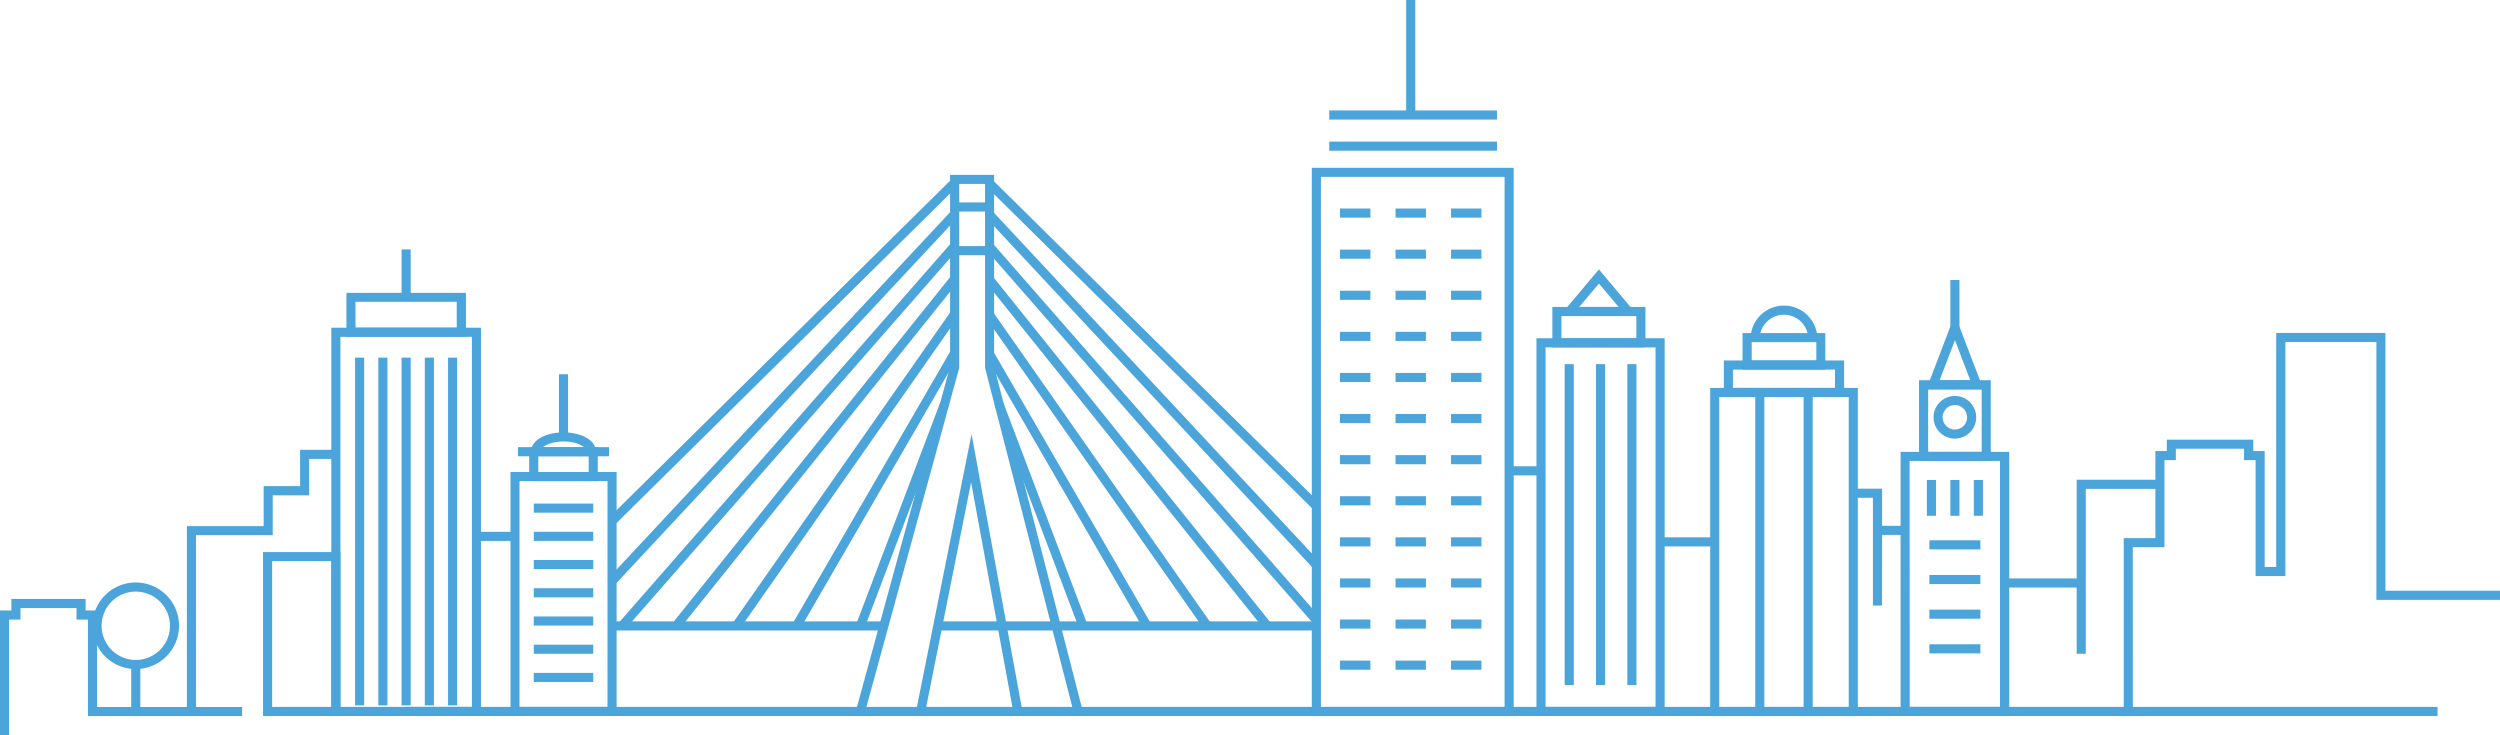 <svg id="Group_29568" data-name="Group 29568" xmlns="http://www.w3.org/2000/svg" width="108.385" height="31.882" viewBox="0 0 108.385 31.882">
  <g id="Group_21276" data-name="Group 21276" transform="translate(26.337 7.579)">
    <path id="Path_16905" data-name="Path 16905" d="M328.913,249.762l-.387-.078,2.4-11.985,2.2,11.988-.388.071-1.832-9.967Z" transform="translate(-315.142 -226.458)" fill="#4ba4da"/>
    <path id="Path_16906" data-name="Path 16906" d="M312.388,189.806l-.381-.1,4.076-14.9v-8.314h1.91V174.8l3.833,14.9-.382.1L317.6,174.855v-7.971h-1.12v7.973Z" transform="translate(-301.231 -166.489)" fill="#4ba4da"/>
    <rect id="Rectangle_12649" data-name="Rectangle 12649" width="20.864" height="0.395" transform="translate(0.006 14.923) rotate(-44.652)" fill="#4ba4da"/>
    <rect id="Rectangle_12650" data-name="Rectangle 12650" width="21.756" height="0.395" transform="translate(0 17.535) rotate(-46.977)" fill="#4ba4da"/>
    <rect id="Rectangle_12651" data-name="Rectangle 12651" width="21.857" height="0.395" transform="translate(0.483 19.426) rotate(-48.8)" fill="#4ba4da"/>
    <rect id="Rectangle_12652" data-name="Rectangle 12652" width="19.257" height="0.395" transform="translate(2.82 19.434) rotate(-51.255)" fill="#4ba4da"/>
    <rect id="Rectangle_12653" data-name="Rectangle 12653" width="16.45" height="0.395" transform="translate(5.454 19.398) rotate(-55.007)" fill="#4ba4da"/>
    <rect id="Rectangle_12654" data-name="Rectangle 12654" width="13.633" height="0.395" transform="matrix(0.501, -0.865, 0.865, 0.501, 8.025, 19.459)" fill="#4ba4da"/>
    <rect id="Rectangle_12655" data-name="Rectangle 12655" width="10.302" height="0.395" transform="translate(10.782 19.488) rotate(-69.251)" fill="#4ba4da"/>
    <rect id="Rectangle_12656" data-name="Rectangle 12656" width="0.395" height="19.843" transform="translate(16.458 0.542) rotate(-45.354)" fill="#4ba4da"/>
    <rect id="Rectangle_12657" data-name="Rectangle 12657" width="0.395" height="20.718" transform="matrix(0.731, -0.682, 0.682, 0.731, 16.452, 1.899)" fill="#4ba4da"/>
    <rect id="Rectangle_12658" data-name="Rectangle 12658" width="0.395" height="21.457" transform="translate(16.409 3.239) rotate(-41.191)" fill="#4ba4da"/>
    <rect id="Rectangle_12659" data-name="Rectangle 12659" width="0.395" height="19.257" transform="translate(16.403 4.662) rotate(-38.748)" fill="#4ba4da"/>
    <rect id="Rectangle_12660" data-name="Rectangle 12660" width="0.395" height="16.45" transform="translate(16.373 6.149) rotate(-35.002)" fill="#4ba4da"/>
    <rect id="Rectangle_12661" data-name="Rectangle 12661" width="0.395" height="13.633" transform="matrix(0.865, -0.501, 0.501, 0.865, 16.387, 7.858)" fill="#4ba4da"/>
    <rect id="Rectangle_12662" data-name="Rectangle 12662" width="0.395" height="10.302" transform="translate(16.783 9.994) rotate(-20.751)" fill="#4ba4da"/>
    <rect id="Rectangle_12663" data-name="Rectangle 12663" width="11.309" height="0.395" transform="translate(19.451 19.36)" fill="#4ba4da"/>
    <rect id="Rectangle_12664" data-name="Rectangle 12664" width="2.338" height="0.395" transform="translate(17.113 19.36)" fill="#4ba4da"/>
    <rect id="Rectangle_12665" data-name="Rectangle 12665" width="2.793" height="0.395" transform="translate(14.32 19.36)" fill="#4ba4da"/>
    <rect id="Rectangle_12666" data-name="Rectangle 12666" width="11.837" height="0.395" transform="translate(0.144 19.36)" fill="#4ba4da"/>
    <rect id="Rectangle_12667" data-name="Rectangle 12667" width="1.747" height="0.395" transform="translate(14.988 1.197)" fill="#4ba4da"/>
    <rect id="Rectangle_12668" data-name="Rectangle 12668" width="1.515" height="0.395" transform="translate(15.05 3.09)" fill="#4ba4da"/>
  </g>
  <rect id="Rectangle_12669" data-name="Rectangle 12669" width="88.071" height="0.395" transform="translate(17.607 30.646)" fill="#4ba4da"/>
  <g id="Group_21278" data-name="Group 21278" transform="translate(14.364 10.813)">
    <path id="Path_16907" data-name="Path 16907" d="M174.369,225.319h-6.487V208.486h6.487Zm-6.092-.395h5.7V208.881h-5.7Z" transform="translate(-167.882 -205.091)" fill="#4ba4da"/>
    <path id="Path_16908" data-name="Path 16908" d="M177.2,200.8h-5.182V198.9H177.2Zm-4.787-.395H176.8v-1.119H172.41Z" transform="translate(-171.363 -197.015)" fill="#4ba4da"/>
    <rect id="Rectangle_12670" data-name="Rectangle 12670" width="0.395" height="2.079" transform="translate(3.046 0)" fill="#4ba4da"/>
    <g id="Group_21277" data-name="Group 21277" transform="translate(1.03 4.692)">
      <rect id="Rectangle_12671" data-name="Rectangle 12671" width="0.395" height="15.077" fill="#4ba4da"/>
      <rect id="Rectangle_12672" data-name="Rectangle 12672" width="0.395" height="15.077" transform="translate(1.008)" fill="#4ba4da"/>
      <rect id="Rectangle_12673" data-name="Rectangle 12673" width="0.395" height="15.077" transform="translate(2.016)" fill="#4ba4da"/>
      <rect id="Rectangle_12674" data-name="Rectangle 12674" width="0.395" height="15.077" transform="translate(3.023)" fill="#4ba4da"/>
      <rect id="Rectangle_12675" data-name="Rectangle 12675" width="0.395" height="15.077" transform="translate(4.031)" fill="#4ba4da"/>
    </g>
  </g>
  <g id="Group_21279" data-name="Group 21279" transform="translate(22.128 16.225)">
    <path id="Path_16910" data-name="Path 16910" d="M221.671,258.693h-4.6V248.116h4.6Zm-4.209-.395h3.815v-9.788h-3.815Z" transform="translate(-217.067 -243.877)" fill="#4ba4da"/>
    <path id="Path_16911" data-name="Path 16911" d="M225.206,242.762h-2.973V241.29h2.973Zm-2.578-.395h2.184v-.683h-2.184Z" transform="translate(-221.418 -238.129)" fill="#4ba4da"/>
    <rect id="Rectangle_12676" data-name="Rectangle 12676" width="3.946" height="0.395" transform="translate(0.329 3.161)" fill="#4ba4da"/>
    <path id="Path_16912" data-name="Path 16912" d="M225.534,238.066h-.395c0-.185-.387-.444-1.016-.444s-1.016.259-1.016.444h-.395c0-.478.606-.838,1.411-.838S225.534,237.589,225.534,238.066Z" transform="translate(-221.821 -234.708)" fill="#4ba4da"/>
    <rect id="Rectangle_12677" data-name="Rectangle 12677" width="0.395" height="2.721" transform="translate(2.105 0)" fill="#4ba4da"/>
    <rect id="Rectangle_12678" data-name="Rectangle 12678" width="2.578" height="0.395" transform="translate(1.013 5.607)" fill="#4ba4da"/>
    <rect id="Rectangle_12679" data-name="Rectangle 12679" width="2.578" height="0.395" transform="translate(1.013 6.83)" fill="#4ba4da"/>
    <rect id="Rectangle_12680" data-name="Rectangle 12680" width="2.578" height="0.395" transform="translate(1.013 8.054)" fill="#4ba4da"/>
    <rect id="Rectangle_12681" data-name="Rectangle 12681" width="2.578" height="0.395" transform="translate(1.013 9.277)" fill="#4ba4da"/>
    <rect id="Rectangle_12682" data-name="Rectangle 12682" width="2.578" height="0.395" transform="translate(1.013 10.501)" fill="#4ba4da"/>
    <rect id="Rectangle_12683" data-name="Rectangle 12683" width="2.578" height="0.395" transform="translate(1.013 11.724)" fill="#4ba4da"/>
    <rect id="Rectangle_12684" data-name="Rectangle 12684" width="2.578" height="0.395" transform="translate(1.013 12.947)" fill="#4ba4da"/>
  </g>
  <path id="Path_16913" data-name="Path 16913" d="M660.578,226.309h-.395v-7.514h1.373V215.02h.494v-.494H665.8v.494h.494v5.027h.5V209.9h4.734v11.177H676.5v.395h-5.363V210.291h-3.945v10.15H665.9v-5.027H665.4v-.494h-2.957v.494h-.494v3.775h-1.373Z" transform="translate(-568.111 -195.465)" fill="#4ba4da"/>
  <g id="Group_21280" data-name="Group 21280" transform="translate(0 19.498)">
    <path id="Path_16914" data-name="Path 16914" d="M77.277,288.889h-.395v-5.415h.493v-.5h3.219v.5h.494v4.183h6.29v.395H80.694v-4.183H80.2v-.5H77.77v.5h-.493Z" transform="translate(-76.882 -276.505)" fill="#4ba4da"/>
    <rect id="Rectangle_12685" data-name="Rectangle 12685" width="0.395" height="2.038" transform="translate(5.689 9.311)" fill="#4ba4da"/>
    <path id="Path_16915" data-name="Path 16915" d="M104.16,282.207a1.877,1.877,0,1,1,1.877-1.877A1.879,1.879,0,0,1,104.16,282.207Zm0-3.359a1.482,1.482,0,1,0,1.483,1.482A1.484,1.484,0,0,0,104.16,278.848Z" transform="translate(-98.274 -272.698)" fill="#4ba4da"/>
    <path id="Path_16916" data-name="Path 16916" d="M128.615,253.346h-.395v-8.038h3.327v-1.732h1.58V242h1.551v.395h-1.157v1.58h-1.58V245.7h-3.327Z" transform="translate(-120.117 -241.997)" fill="#4ba4da"/>
    <path id="Path_16917" data-name="Path 16917" d="M152.484,277.213h-3.355v-7.106h3.355Zm-2.96-.395h2.565V270.5h-2.565Z" transform="translate(-137.725 -265.67)" fill="#4ba4da"/>
  </g>
  <path id="Path_16918" data-name="Path 16918" d="M647.649,257.8h-.395v-7.544h3.611v.395h-3.216Z" transform="translate(-557.222 -229.457)" fill="#4ba4da"/>
  <rect id="Rectangle_12686" data-name="Rectangle 12686" width="1.803" height="0.395" transform="translate(20.653 23.056)" fill="#4ba4da"/>
  <g id="Group_21281" data-name="Group 21281" transform="translate(56.872)" style="isolation: isolate">
    <path id="Path_16919" data-name="Path 16919" d="M437.181,188.329v-23.77h8.753v23.769Zm.395-23.375v22.98h7.963v-22.98Z" transform="translate(-437.181 -157.285)" fill="#4ba4da"/>
    <rect id="Rectangle_12687" data-name="Rectangle 12687" width="7.271" height="0.395" transform="translate(0.757 6.139)" fill="#4ba4da"/>
    <rect id="Rectangle_12688" data-name="Rectangle 12688" width="7.271" height="0.395" transform="translate(0.757 4.789)" fill="#4ba4da"/>
    <rect id="Rectangle_12689" data-name="Rectangle 12689" width="0.395" height="4.986" transform="translate(4.091 0)" fill="#4ba4da"/>
    <rect id="Rectangle_12690" data-name="Rectangle 12690" width="1.317" height="0.395" transform="translate(1.223 9.04)" fill="#4ba4da"/>
    <rect id="Rectangle_12691" data-name="Rectangle 12691" width="1.317" height="0.395" transform="translate(3.63 9.04)" fill="#4ba4da"/>
    <rect id="Rectangle_12692" data-name="Rectangle 12692" width="1.317" height="0.395" transform="translate(6.037 9.04)" fill="#4ba4da"/>
    <rect id="Rectangle_12693" data-name="Rectangle 12693" width="1.317" height="0.395" transform="translate(1.223 10.822)" fill="#4ba4da"/>
    <rect id="Rectangle_12694" data-name="Rectangle 12694" width="1.317" height="0.395" transform="translate(3.63 10.822)" fill="#4ba4da"/>
    <rect id="Rectangle_12695" data-name="Rectangle 12695" width="1.317" height="0.395" transform="translate(6.037 10.822)" fill="#4ba4da"/>
    <rect id="Rectangle_12696" data-name="Rectangle 12696" width="1.317" height="0.395" transform="translate(1.223 12.604)" fill="#4ba4da"/>
    <rect id="Rectangle_12697" data-name="Rectangle 12697" width="1.317" height="0.395" transform="translate(3.63 12.604)" fill="#4ba4da"/>
    <rect id="Rectangle_12698" data-name="Rectangle 12698" width="1.317" height="0.395" transform="translate(6.037 12.604)" fill="#4ba4da"/>
    <rect id="Rectangle_12699" data-name="Rectangle 12699" width="1.317" height="0.395" transform="translate(1.223 14.386)" fill="#4ba4da"/>
    <rect id="Rectangle_12700" data-name="Rectangle 12700" width="1.317" height="0.395" transform="translate(3.63 14.386)" fill="#4ba4da"/>
    <rect id="Rectangle_12701" data-name="Rectangle 12701" width="1.317" height="0.395" transform="translate(6.037 14.385)" fill="#4ba4da"/>
    <rect id="Rectangle_12702" data-name="Rectangle 12702" width="1.317" height="0.395" transform="translate(1.223 16.168)" fill="#4ba4da"/>
    <rect id="Rectangle_12703" data-name="Rectangle 12703" width="1.317" height="0.395" transform="translate(3.63 16.168)" fill="#4ba4da"/>
    <rect id="Rectangle_12704" data-name="Rectangle 12704" width="1.317" height="0.395" transform="translate(6.037 16.167)" fill="#4ba4da"/>
    <rect id="Rectangle_12705" data-name="Rectangle 12705" width="1.317" height="0.395" transform="translate(1.223 17.949)" fill="#4ba4da"/>
    <rect id="Rectangle_12706" data-name="Rectangle 12706" width="1.317" height="0.395" transform="translate(3.63 17.949)" fill="#4ba4da"/>
    <rect id="Rectangle_12707" data-name="Rectangle 12707" width="1.317" height="0.395" transform="translate(6.037 17.949)" fill="#4ba4da"/>
    <rect id="Rectangle_12708" data-name="Rectangle 12708" width="1.317" height="0.395" transform="translate(1.223 19.731)" fill="#4ba4da"/>
    <rect id="Rectangle_12709" data-name="Rectangle 12709" width="1.317" height="0.395" transform="translate(3.63 19.731)" fill="#4ba4da"/>
    <rect id="Rectangle_12710" data-name="Rectangle 12710" width="1.317" height="0.395" transform="translate(6.037 19.731)" fill="#4ba4da"/>
    <rect id="Rectangle_12711" data-name="Rectangle 12711" width="1.317" height="0.395" transform="translate(1.223 21.513)" fill="#4ba4da"/>
    <rect id="Rectangle_12712" data-name="Rectangle 12712" width="1.317" height="0.395" transform="translate(3.63 21.513)" fill="#4ba4da"/>
    <rect id="Rectangle_12713" data-name="Rectangle 12713" width="1.317" height="0.395" transform="translate(6.037 21.513)" fill="#4ba4da"/>
    <rect id="Rectangle_12714" data-name="Rectangle 12714" width="1.317" height="0.395" transform="translate(1.223 23.295)" fill="#4ba4da"/>
    <rect id="Rectangle_12715" data-name="Rectangle 12715" width="1.317" height="0.395" transform="translate(3.63 23.295)" fill="#4ba4da"/>
    <rect id="Rectangle_12716" data-name="Rectangle 12716" width="1.317" height="0.395" transform="translate(6.037 23.295)" fill="#4ba4da"/>
    <rect id="Rectangle_12717" data-name="Rectangle 12717" width="1.317" height="0.395" transform="translate(1.223 25.077)" fill="#4ba4da"/>
    <rect id="Rectangle_12718" data-name="Rectangle 12718" width="1.317" height="0.395" transform="translate(3.63 25.077)" fill="#4ba4da"/>
    <rect id="Rectangle_12719" data-name="Rectangle 12719" width="1.317" height="0.395" transform="translate(6.037 25.076)" fill="#4ba4da"/>
    <rect id="Rectangle_12720" data-name="Rectangle 12720" width="1.317" height="0.395" transform="translate(1.223 26.858)" fill="#4ba4da"/>
    <rect id="Rectangle_12721" data-name="Rectangle 12721" width="1.317" height="0.395" transform="translate(3.63 26.858)" fill="#4ba4da"/>
    <rect id="Rectangle_12722" data-name="Rectangle 12722" width="1.317" height="0.395" transform="translate(6.037 26.858)" fill="#4ba4da"/>
    <rect id="Rectangle_12723" data-name="Rectangle 12723" width="1.317" height="0.395" transform="translate(1.223 28.64)" fill="#4ba4da"/>
    <rect id="Rectangle_12724" data-name="Rectangle 12724" width="1.317" height="0.395" transform="translate(3.63 28.64)" fill="#4ba4da"/>
    <rect id="Rectangle_12725" data-name="Rectangle 12725" width="1.317" height="0.395" transform="translate(6.037 28.64)" fill="#4ba4da"/>
  </g>
  <g id="Group_21283" data-name="Group 21283" transform="translate(66.611 11.68)">
    <path id="Path_16920" data-name="Path 16920" d="M504.436,227.763h-5.558V211.389h5.558Zm-5.164-.395h4.769V211.784h-4.769Z" transform="translate(-498.878 -208.403)" fill="#4ba4da"/>
    <g id="Group_21282" data-name="Group 21282" transform="translate(1.223 4.107)">
      <rect id="Rectangle_12726" data-name="Rectangle 12726" width="0.395" height="13.914" fill="#4ba4da"/>
      <rect id="Rectangle_12727" data-name="Rectangle 12727" width="0.395" height="13.914" transform="translate(1.359)" fill="#4ba4da"/>
      <rect id="Rectangle_12728" data-name="Rectangle 12728" width="0.395" height="13.914" transform="translate(2.718)" fill="#4ba4da"/>
    </g>
    <path id="Path_16921" data-name="Path 16921" d="M507.28,204.534h-4.036v-1.753h4.036Zm-3.642-.395h3.247v-.964h-3.247Z" transform="translate(-502.554 -201.154)" fill="#4ba4da"/>
    <path id="Path_16922" data-name="Path 16922" d="M508.653,194.495h-3.4l1.7-2.022ZM506.1,194.1h1.707l-.853-1.014Z" transform="translate(-504.245 -192.473)" fill="#4ba4da"/>
  </g>
  <g id="Group_21286" data-name="Group 21286" transform="translate(82.398 12.139)" style="isolation: isolate">
    <path id="Path_16923" data-name="Path 16923" d="M603.6,254.028H598.89V242.576H603.6Zm-4.314-.395H603.2V242.971h-3.919Z" transform="translate(-598.89 -235.126)" fill="#4ba4da"/>
    <path id="Path_16924" data-name="Path 16924" d="M607.066,226.42h-3.109v-3.5h3.109Zm-2.714-.395h2.32v-2.708h-2.32Z" transform="translate(-603.157 -218.575)" fill="#4ba4da"/>
    <path id="Path_16925" data-name="Path 16925" d="M608.437,208.152h-2.476l1.238-3.237Zm-1.9-.395h1.329l-.664-1.738Z" transform="translate(-604.845 -203.41)" fill="#4ba4da"/>
    <path id="Path_16926" data-name="Path 16926" d="M608.873,229.071a.924.924,0,1,1,.924-.924A.925.925,0,0,1,608.873,229.071Zm0-1.454a.53.53,0,1,0,.53.53A.53.53,0,0,0,608.873,227.617Z" transform="translate(-606.519 -222.195)" fill="#4ba4da"/>
    <g id="Group_21284" data-name="Group 21284" transform="translate(1.139 8.671)">
      <rect id="Rectangle_12729" data-name="Rectangle 12729" width="0.395" height="1.551" fill="#4ba4da"/>
      <rect id="Rectangle_12730" data-name="Rectangle 12730" width="0.395" height="1.551" transform="translate(1.018)" fill="#4ba4da"/>
      <rect id="Rectangle_12731" data-name="Rectangle 12731" width="0.395" height="1.551" transform="translate(2.036)" fill="#4ba4da"/>
    </g>
    <g id="Group_21285" data-name="Group 21285" transform="translate(1.248 11.285)">
      <rect id="Rectangle_12732" data-name="Rectangle 12732" width="2.212" height="0.395" fill="#4ba4da"/>
      <rect id="Rectangle_12733" data-name="Rectangle 12733" width="2.212" height="0.395" transform="translate(0 1.503)" fill="#4ba4da"/>
      <rect id="Rectangle_12734" data-name="Rectangle 12734" width="2.212" height="0.395" transform="translate(0 3.005)" fill="#4ba4da"/>
      <rect id="Rectangle_12735" data-name="Rectangle 12735" width="2.212" height="0.395" transform="translate(0 4.508)" fill="#4ba4da"/>
    </g>
    <rect id="Rectangle_12736" data-name="Rectangle 12736" width="0.395" height="2.194" transform="translate(2.157 0)" fill="#4ba4da"/>
  </g>
  <g id="Group_21288" data-name="Group 21288" transform="translate(74.141 13.25)">
    <path id="Path_16927" data-name="Path 16927" d="M552.986,239.244h-6.4V225.018h6.4Zm-6.008-.395h5.614V225.413h-5.614Z" transform="translate(-546.583 -221.45)" fill="#4ba4da"/>
    <path id="Path_16928" data-name="Path 16928" d="M555.563,219.069h-5.214v-1.584h5.214Zm-4.819-.395h4.424v-.794h-4.424Z" transform="translate(-549.755 -215.107)" fill="#4ba4da"/>
    <path id="Path_16929" data-name="Path 16929" d="M559.09,211.536H555.5v-1.584h3.587Zm-3.192-.395h2.8v-.794h-2.8Z" transform="translate(-554.095 -208.763)" fill="#4ba4da"/>
    <path id="Path_16930" data-name="Path 16930" d="M560.582,203.866h-.395a1.054,1.054,0,1,0-2.109,0h-.395a1.449,1.449,0,0,1,2.9,0Z" transform="translate(-555.932 -202.417)" fill="#4ba4da"/>
    <g id="Group_21287" data-name="Group 21287" transform="translate(1.956 3.765)">
      <rect id="Rectangle_12737" data-name="Rectangle 12737" width="0.395" height="13.832" fill="#4ba4da"/>
      <rect id="Rectangle_12738" data-name="Rectangle 12738" width="0.395" height="13.832" transform="translate(2.097)" fill="#4ba4da"/>
    </g>
  </g>
  <rect id="Rectangle_12739" data-name="Rectangle 12739" width="1.317" height="0.395" transform="translate(65.428 20.215)" fill="#4ba4da"/>
  <rect id="Rectangle_12740" data-name="Rectangle 12740" width="2.366" height="0.395" transform="translate(71.972 23.295)" fill="#4ba4da"/>
  <path id="Path_16937" data-name="Path 16937" d="M587.143,257.772h-.395V253.1H585.9v-.395h1.247Z" transform="translate(-505.55 -231.519)" fill="#4ba4da"/>
  <rect id="Rectangle_12741" data-name="Rectangle 12741" width="1.199" height="0.395" transform="translate(81.396 22.795)" fill="#4ba4da"/>
  <rect id="Rectangle_12742" data-name="Rectangle 12742" width="3.31" height="0.395" transform="translate(87.042 25.077)" fill="#4ba4da"/>
</svg>
